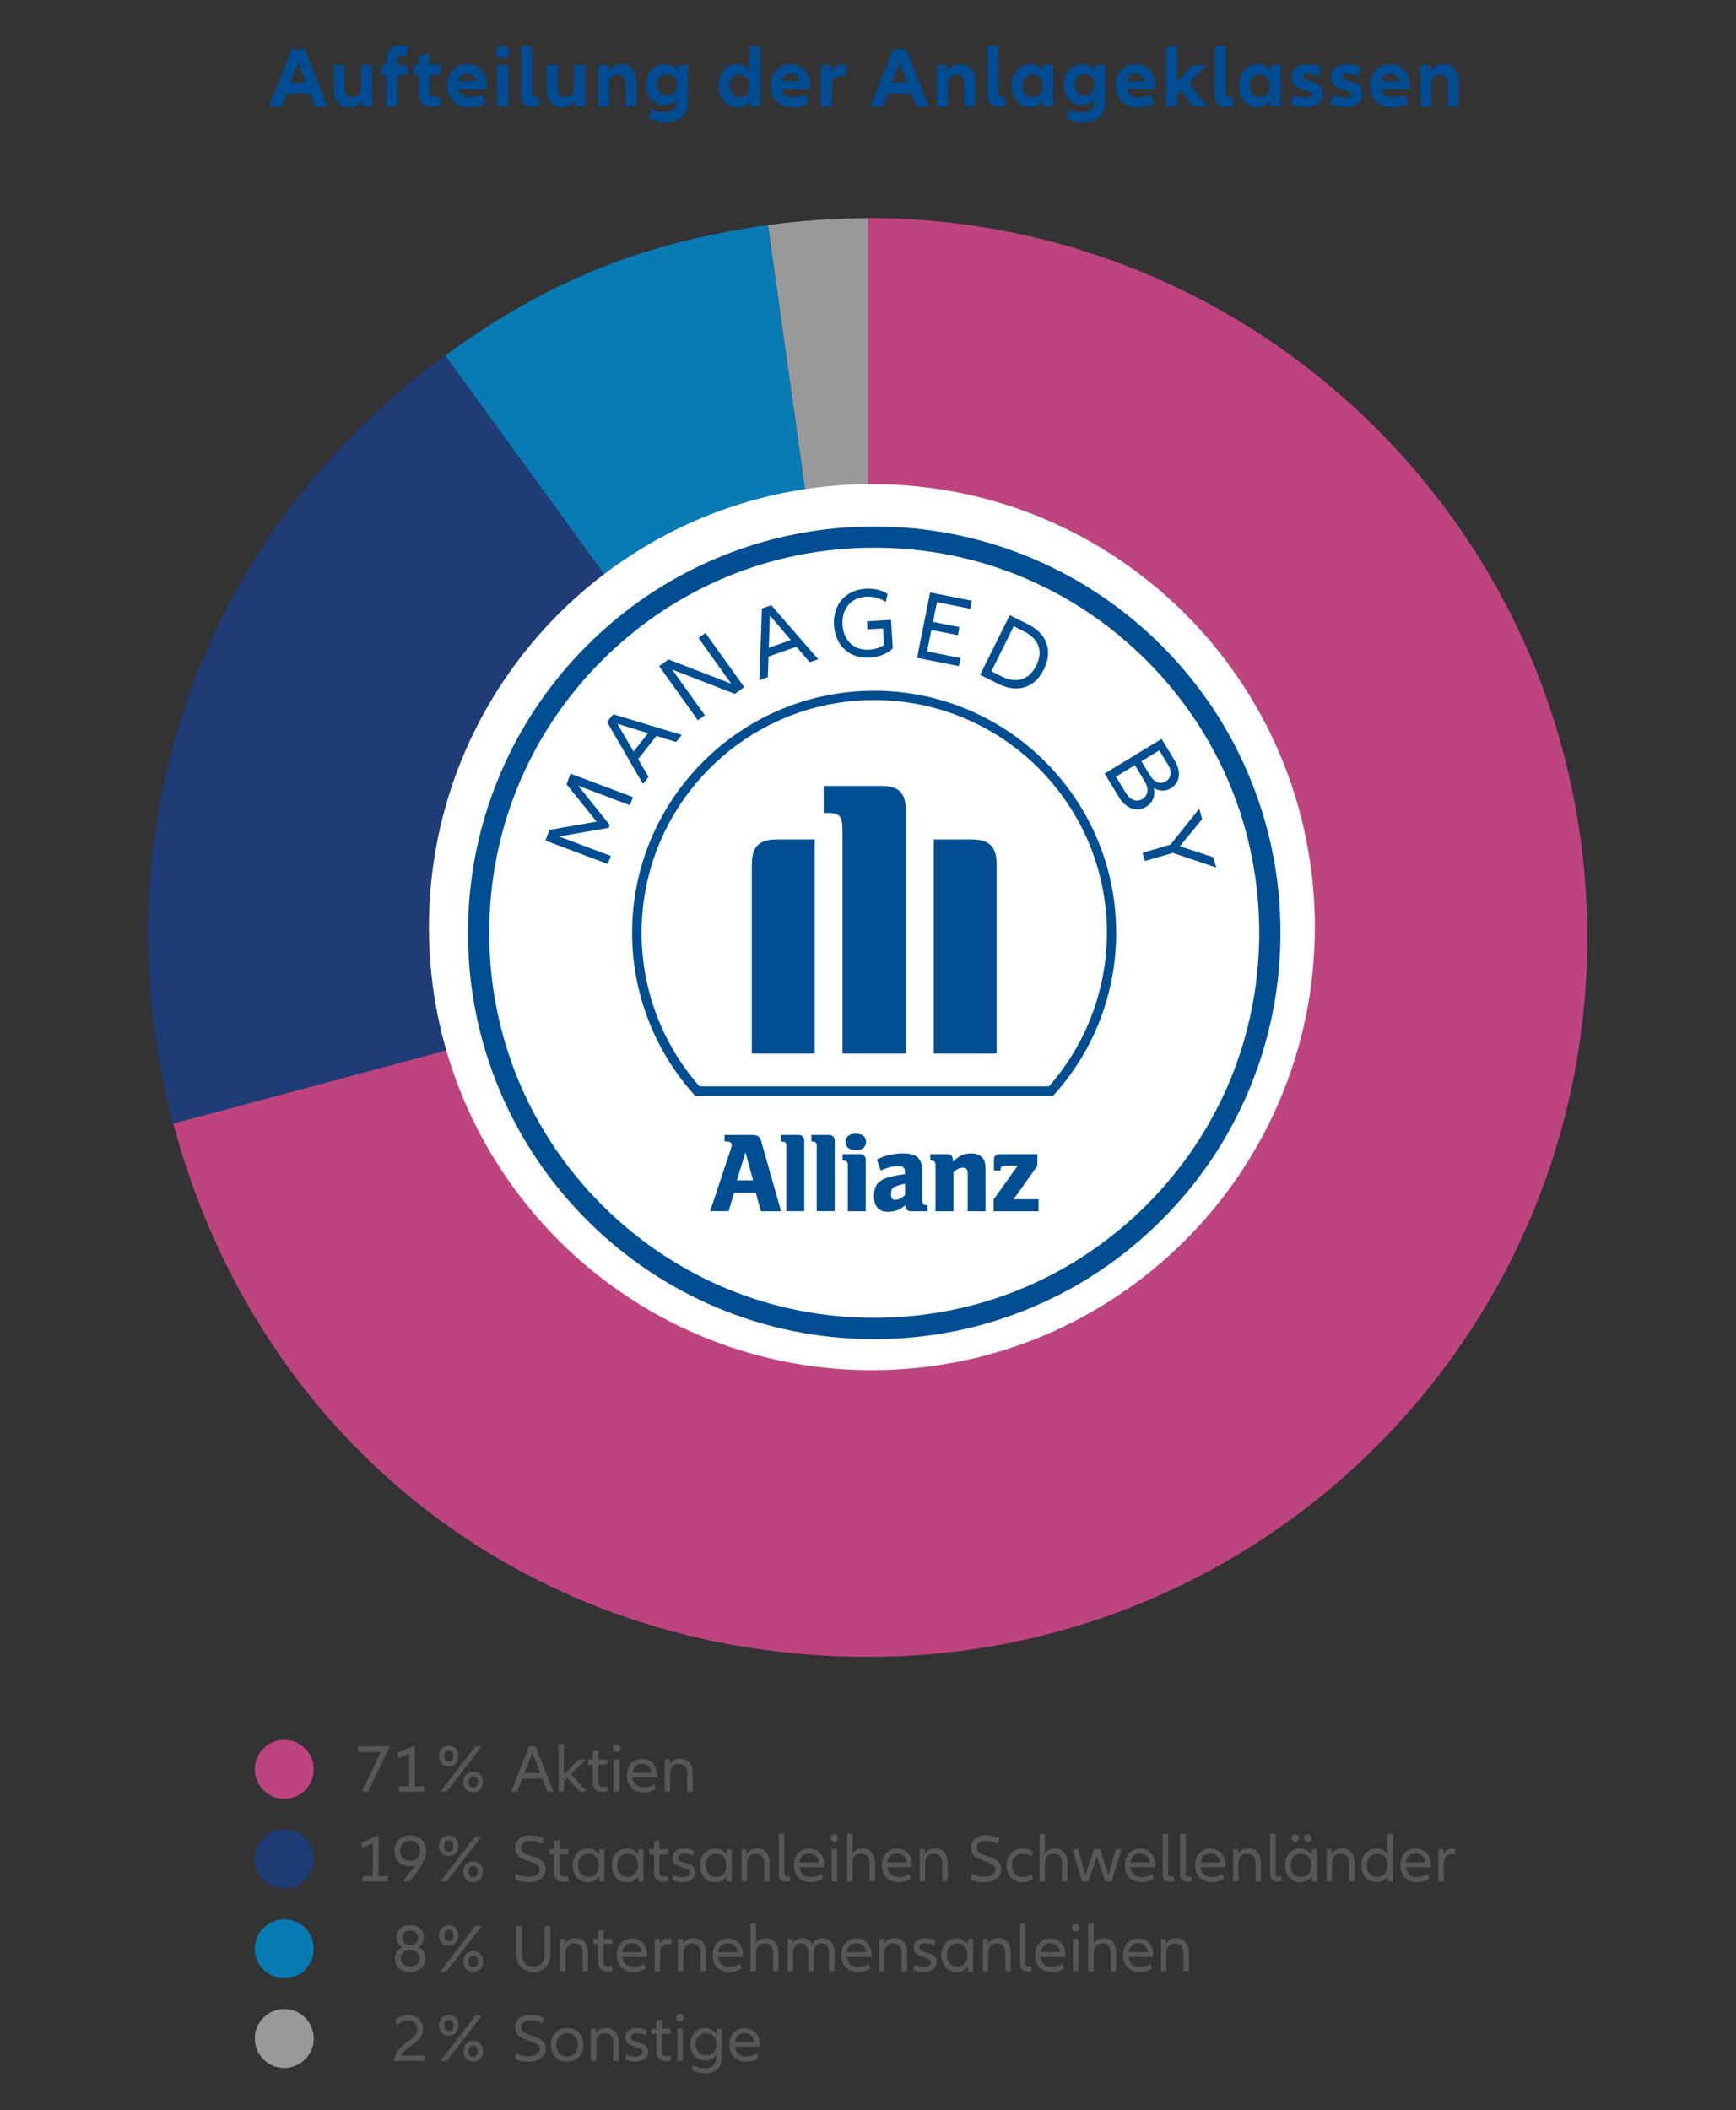 <?xml version="1.0" encoding="UTF-8"?>
<svg id="Ebene_1" data-name="Ebene 1" xmlns="http://www.w3.org/2000/svg" viewBox="0 0 192 233.33">
  <rect x="0" y="0" width="192" height="233.33" fill="#333333" stroke="none"/>
  <defs>
    <style>
      .cls-1 {
        fill: #004e92;
      }

      .cls-2, .cls-3, .cls-4, .cls-5 {
        fill-rule: evenodd;
      }

      .cls-2, .cls-6 {
        fill: #be4480;
      }

      .cls-7 {
        fill: #fff;
      }

      .cls-3, .cls-8 {
        fill: #087bb4;
      }

      .cls-9 {
        fill: #004c93;
      }

      .cls-10, .cls-5 {
        fill: #9a9999;
      }

      .cls-4, .cls-11 {
        fill: #1f3c76;
      }

      .cls-12 {
        fill: #575756;
      }
    </style>
  </defs>
  <g>
    <path class="cls-9" d="M34.3,10.34h-2.62l-.55,1.44h-1.36l2.5-6.34h1.45l2.5,6.34h-1.36l-.55-1.44ZM33.83,9.12l-.85-2.22-.85,2.22h1.69Z"/>
    <path class="cls-9" d="M41.15,7.2v4.57h-1.13v-.71c-.29.55-.83.82-1.44.82-1.06,0-1.68-.73-1.68-1.99v-2.69h1.21v2.43c0,.74.29,1.1.88,1.1s.95-.39.95-1.07v-2.46h1.21Z"/>
    <path class="cls-9" d="M43.95,7.2h1.08v1.11h-1.08v3.46h-1.21v-3.46h-.56v-1.11h.56v-.6c0-1,.53-1.58,1.52-1.58.32,0,.66.06.91.17l-.19,1.03c-.16-.06-.34-.09-.5-.09-.34,0-.53.19-.53.6v.48Z"/>
    <path class="cls-9" d="M48.75,11.66c-.29.11-.67.17-.98.17-.95,0-1.47-.55-1.47-1.52v-2h-.56v-1.11h.56v-1.04l1.21-.25v1.28h1.19v1.11h-1.19v1.8c0,.44.21.61.57.61.18,0,.35-.04.5-.1l.17,1.04Z"/>
    <path class="cls-9" d="M53.8,9.87h-3.11c.15.6.64.9,1.31.9.47,0,.96-.14,1.36-.37l.33,1.01c-.46.3-1.08.47-1.75.47-1.46,0-2.48-.9-2.48-2.39s.9-2.39,2.2-2.39,2.18.93,2.18,2.3c0,.18,0,.33-.04.47ZM50.68,9h1.96c-.08-.53-.43-.86-.96-.86s-.88.32-1,.86Z"/>
    <path class="cls-9" d="M54.86,5.76c0-.42.3-.7.73-.7s.74.29.74.7-.29.69-.74.69-.73-.29-.73-.69ZM56.2,7.2v4.57h-1.21v-4.57h1.21Z"/>
    <path class="cls-9" d="M58.82,5.1v5.11c0,.35.14.5.44.5.11,0,.23-.03.31-.07l.12,1.05c-.18.08-.48.12-.81.12-.88,0-1.27-.41-1.27-1.39v-5.33h1.21Z"/>
    <path class="cls-9" d="M64.72,7.2v4.57h-1.13v-.71c-.29.55-.83.82-1.44.82-1.06,0-1.68-.73-1.68-1.99v-2.69h1.21v2.43c0,.74.29,1.1.88,1.1s.95-.39.95-1.07v-2.46h1.21Z"/>
    <path class="cls-9" d="M70.39,9.09v2.68h-1.21v-2.42c0-.75-.29-1.1-.88-1.1s-.95.39-.95,1.07v2.45h-1.21v-4.57h1.13v.71c.29-.55.83-.81,1.43-.81,1.07,0,1.69.73,1.69,1.99Z"/>
    <path class="cls-9" d="M76.07,7.2v4.06c0,1.43-.9,2.26-2.48,2.26-.67,0-1.31-.16-1.84-.44l.31-1.05c.42.24.95.38,1.46.38.88,0,1.34-.43,1.34-1.24v-.18c-.36.44-.83.65-1.36.65-1.21,0-2.04-.93-2.04-2.27s.84-2.27,2.04-2.27c.57,0,1.06.23,1.44.74v-.65h1.13ZM74.86,9.38c0-.73-.41-1.17-1.07-1.17s-1.13.48-1.13,1.17.46,1.17,1.13,1.17,1.07-.44,1.07-1.17Z"/>
    <path class="cls-9" d="M84.09,5.1v6.67h-1.13v-.64c-.37.51-.87.74-1.44.74-1.21,0-2.04-.98-2.04-2.39s.84-2.39,2.04-2.39c.53,0,1,.2,1.36.65v-2.65h1.21ZM82.88,9.49c0-.78-.41-1.25-1.07-1.25s-1.13.5-1.13,1.25.46,1.25,1.13,1.25,1.07-.47,1.07-1.25Z"/>
    <path class="cls-9" d="M89.57,9.87h-3.11c.15.6.64.9,1.31.9.47,0,.96-.14,1.36-.37l.33,1.01c-.46.3-1.08.47-1.75.47-1.46,0-2.48-.9-2.48-2.39s.9-2.39,2.2-2.39,2.18.93,2.18,2.3c0,.18,0,.33-.04.47ZM86.45,9h1.96c-.08-.53-.43-.86-.96-.86s-.88.32-1,.86Z"/>
    <path class="cls-9" d="M93.69,7.25l-.17,1.19c-.15-.06-.31-.09-.48-.09-.63,0-1.04.41-1.04,1.28v2.14h-1.21v-4.57h1.13v.82c.24-.6.64-.88,1.18-.88.2,0,.4.04.59.11Z"/>
    <path class="cls-9" d="M100.81,10.34h-2.62l-.55,1.44h-1.36l2.5-6.34h1.45l2.5,6.34h-1.36l-.55-1.44ZM100.34,9.12l-.85-2.22-.85,2.22h1.69Z"/>
    <path class="cls-9" d="M107.87,9.09v2.68h-1.21v-2.42c0-.75-.29-1.1-.88-1.1s-.95.39-.95,1.07v2.45h-1.21v-4.57h1.13v.71c.29-.55.83-.81,1.43-.81,1.07,0,1.69.73,1.69,1.99Z"/>
    <path class="cls-9" d="M110.42,5.1v5.11c0,.35.14.5.44.5.11,0,.23-.03.31-.07l.12,1.05c-.18.08-.48.12-.81.12-.88,0-1.27-.41-1.27-1.39v-5.33h1.21Z"/>
    <path class="cls-9" d="M111.89,9.49c0-1.42.84-2.39,2.04-2.39.57,0,1.06.23,1.44.74v-.65h1.13v4.57h-1.13v-.64c-.37.51-.87.74-1.44.74-1.21,0-2.04-.98-2.04-2.39ZM115.29,9.49c0-.78-.41-1.25-1.07-1.25s-1.13.5-1.13,1.25.46,1.25,1.13,1.25,1.07-.47,1.07-1.25Z"/>
    <path class="cls-9" d="M122.26,7.2v4.06c0,1.43-.9,2.26-2.48,2.26-.67,0-1.31-.16-1.84-.44l.31-1.05c.42.24.95.38,1.46.38.88,0,1.34-.43,1.34-1.24v-.18c-.36.44-.83.65-1.36.65-1.21,0-2.04-.93-2.04-2.27s.84-2.27,2.04-2.27c.57,0,1.06.23,1.44.74v-.65h1.13ZM121.05,9.38c0-.73-.41-1.17-1.07-1.17s-1.13.48-1.13,1.17.46,1.17,1.13,1.17,1.07-.44,1.07-1.17Z"/>
    <path class="cls-9" d="M127.74,9.87h-3.11c.15.6.64.9,1.31.9.47,0,.96-.14,1.36-.37l.33,1.01c-.46.3-1.08.47-1.75.47-1.46,0-2.48-.9-2.48-2.39s.9-2.39,2.2-2.39,2.18.93,2.18,2.3c0,.18,0,.33-.04.47ZM124.62,9h1.96c-.08-.53-.43-.86-.96-.86s-.88.32-1,.86Z"/>
    <path class="cls-9" d="M130.68,10.05l-.51.53v1.19h-1.21v-6.67h1.21v3.99l1.76-1.89h1.5l-1.93,2,2.01,2.58h-1.53l-1.29-1.72Z"/>
    <path class="cls-9" d="M135.57,5.1v5.11c0,.35.14.5.44.5.11,0,.23-.03.31-.07l.12,1.05c-.18.08-.48.12-.81.12-.88,0-1.27-.41-1.27-1.39v-5.33h1.21Z"/>
    <path class="cls-9" d="M137.04,9.49c0-1.42.84-2.39,2.04-2.39.57,0,1.06.23,1.44.74v-.65h1.13v4.57h-1.13v-.64c-.37.51-.87.74-1.44.74-1.21,0-2.04-.98-2.04-2.39ZM140.44,9.49c0-.78-.41-1.25-1.07-1.25s-1.13.5-1.13,1.25.46,1.25,1.13,1.25,1.07-.47,1.07-1.25Z"/>
    <path class="cls-9" d="M143.04,10.45c.39.23.85.35,1.3.35.49,0,.78-.17.78-.39,0-.62-2.27-.19-2.27-1.89,0-.91.67-1.42,1.78-1.42.57,0,1.12.12,1.52.32l-.31,1.04c-.36-.18-.78-.29-1.17-.29-.42,0-.61.13-.61.33,0,.67,2.27.2,2.27,1.86,0,.94-.77,1.49-1.99,1.49-.62,0-1.17-.13-1.59-.34l.29-1.07Z"/>
    <path class="cls-9" d="M147.41,10.45c.39.23.85.35,1.3.35.49,0,.78-.17.78-.39,0-.62-2.27-.19-2.27-1.89,0-.91.67-1.42,1.78-1.42.57,0,1.12.12,1.52.32l-.31,1.04c-.36-.18-.78-.29-1.17-.29-.42,0-.61.13-.61.33,0,.67,2.27.2,2.27,1.86,0,.94-.77,1.49-1.99,1.49-.62,0-1.17-.13-1.59-.34l.29-1.07Z"/>
    <path class="cls-9" d="M155.87,9.87h-3.11c.15.6.64.9,1.31.9.47,0,.96-.14,1.36-.37l.33,1.01c-.46.3-1.08.47-1.75.47-1.46,0-2.48-.9-2.48-2.39s.9-2.39,2.2-2.39,2.18.93,2.18,2.3c0,.18,0,.33-.04.47ZM152.75,9h1.96c-.08-.53-.43-.86-.96-.86s-.88.32-1,.86Z"/>
    <path class="cls-9" d="M161.34,9.09v2.68h-1.21v-2.42c0-.75-.29-1.1-.88-1.1s-.95.39-.95,1.07v2.45h-1.21v-4.57h1.13v.71c.29-.55.83-.81,1.43-.81,1.07,0,1.69.73,1.69,1.99Z"/>
  </g>
  <path class="cls-11" d="M31.44,208.83c1.8,0,3.26-1.46,3.26-3.26s-1.46-3.26-3.26-3.26-3.26,1.46-3.26,3.26,1.46,3.26,3.26,3.26"/>
  <path class="cls-8" d="M31.44,218.75c1.8,0,3.26-1.46,3.26-3.26s-1.46-3.26-3.26-3.26-3.26,1.46-3.26,3.26,1.46,3.26,3.26,3.26"/>
  <path class="cls-10" d="M31.44,228.67c1.8,0,3.26-1.46,3.26-3.26s-1.46-3.26-3.26-3.26-3.26,1.46-3.26,3.26,1.46,3.26,3.26,3.26"/>
  <path class="cls-6" d="M31.44,198.91c1.8,0,3.26-1.46,3.26-3.26s-1.46-3.26-3.26-3.26-3.26,1.46-3.26,3.26,1.46,3.26,3.26,3.26"/>
  <g>
    <path class="cls-12" d="M40.71,198.12h-.71l2.12-4.39h-2.52v-.62h3.52l-2.42,5.01Z"/>
    <path class="cls-12" d="M46.92,197.52v.6h-2.79v-.6h1.12v-3.61l-1.17.51-.13-.59,1.85-.8h.08v4.5h1.03Z"/>
    <path class="cls-12" d="M48.56,194.18c0-.7.41-1.13,1.07-1.13s1.07.44,1.07,1.13-.41,1.14-1.07,1.14-1.07-.44-1.07-1.14ZM53.28,193.11l-3.87,5.01h-.71l3.87-5.01h.72ZM50.15,194.18c0-.38-.19-.62-.52-.62s-.51.24-.51.62.19.63.51.63.52-.24.52-.63ZM51.26,197.05c0-.7.41-1.14,1.07-1.14s1.08.44,1.08,1.14-.41,1.14-1.08,1.14-1.07-.45-1.07-1.14ZM52.86,197.05c0-.38-.19-.63-.52-.63s-.51.25-.51.63.19.63.51.63.52-.24.52-.63Z"/>
  </g>
  <g>
    <path class="cls-12" d="M59.99,196.68h-2.22l-.56,1.44h-.68l1.97-5.01h.74l1.97,5.01h-.68l-.56-1.44ZM59.75,196.06l-.87-2.25-.88,2.25h1.75Z"/>
    <path class="cls-12" d="M62.75,196.6l-.38.4v1.12h-.6v-5.27h.6v3.37l1.63-1.67h.78l-1.62,1.64,1.74,1.92h-.78l-1.37-1.52Z"/>
    <path class="cls-12" d="M67.2,198.06c-.19.07-.39.1-.59.1-.67,0-1.04-.38-1.04-1.07v-1.97h-.53v-.57h.53v-.9l.6-.12v1.02h.98v.57h-.98v1.91c0,.41.19.56.51.56.15,0,.29-.02.43-.08l.09.54Z"/>
    <path class="cls-12" d="M67.77,193.32c0-.25.17-.42.43-.42s.42.17.42.42-.17.42-.42.42-.43-.17-.43-.42ZM68.5,194.55v3.57h-.6v-3.57h.6Z"/>
    <path class="cls-12" d="M72.66,196.55h-2.73c.08.72.57,1.09,1.26,1.09.43,0,.86-.13,1.18-.36l.17.52c-.33.24-.82.41-1.35.41-1.1,0-1.86-.7-1.86-1.87,0-1.1.68-1.85,1.67-1.85s1.68.73,1.68,1.79c0,.11,0,.2-.02.29ZM69.94,196.02h2.13c-.04-.59-.45-.99-1.06-.99s-.98.38-1.07.99Z"/>
    <path class="cls-12" d="M76.61,196.05v2.07h-.6v-1.97c0-.74-.35-1.1-.92-1.1-.6,0-.97.4-.97,1.07v2h-.6v-3.57h.56v.53c.25-.41.66-.61,1.16-.61.82,0,1.37.58,1.37,1.57Z"/>
  </g>
  <g>
    <path class="cls-12" d="M42.9,207.44v.6h-2.79v-.6h1.12v-3.61l-1.17.51-.13-.59,1.85-.8h.08v4.5h1.03Z"/>
    <path class="cls-12" d="M47.12,204.67c0,.98-.6,1.85-1.81,3.37h-.79c.54-.65,1.02-1.25,1.46-1.81-.19.11-.4.15-.62.15-1.04,0-1.74-.69-1.74-1.71s.71-1.73,1.75-1.73,1.76.7,1.76,1.73ZM46.48,204.67c0-.67-.46-1.11-1.12-1.11s-1.11.44-1.11,1.11.46,1.1,1.11,1.1,1.12-.44,1.12-1.1Z"/>
    <path class="cls-12" d="M48.56,204.1c0-.7.41-1.13,1.07-1.13s1.07.44,1.07,1.13-.41,1.14-1.07,1.14-1.07-.44-1.07-1.14ZM53.28,203.04l-3.87,5.01h-.71l3.87-5.01h.72ZM50.15,204.1c0-.38-.19-.62-.52-.62s-.51.24-.51.62.19.63.51.63.52-.24.52-.63ZM51.26,206.97c0-.7.41-1.14,1.07-1.14s1.08.44,1.08,1.14-.41,1.14-1.08,1.14-1.07-.45-1.07-1.14ZM52.86,206.97c0-.38-.19-.63-.52-.63s-.51.25-.51.63.19.63.51.63.52-.24.52-.63Z"/>
  </g>
  <g>
    <path class="cls-12" d="M57.08,207.18c.4.23.85.35,1.34.35.8,0,1.28-.35,1.28-.82,0-1.12-2.72-.64-2.72-2.37,0-.86.63-1.4,1.69-1.4.55,0,1.1.14,1.46.34l-.15.64c-.39-.24-.85-.36-1.29-.36-.73,0-1.06.32-1.06.74,0,1.19,2.72.7,2.72,2.37,0,.89-.74,1.46-1.91,1.46-.58,0-1.1-.11-1.49-.32l.15-.63Z"/>
    <path class="cls-12" d="M62.91,207.98c-.19.08-.39.11-.59.11-.67,0-1.04-.38-1.04-1.07v-1.97h-.53v-.57h.53v-.9l.6-.12v1.02h.98v.57h-.98v1.91c0,.41.19.56.51.56.15,0,.29-.02.43-.08l.09.54Z"/>
    <path class="cls-12" d="M63.34,206.26c0-1.1.68-1.85,1.66-1.85.52,0,.96.22,1.28.65v-.57h.56v3.57h-.56v-.57c-.32.43-.76.65-1.28.65-.98,0-1.66-.76-1.66-1.86ZM66.24,206.26c0-.79-.46-1.28-1.13-1.28s-1.17.53-1.17,1.28.47,1.29,1.17,1.29,1.13-.49,1.13-1.29Z"/>
    <path class="cls-12" d="M67.66,206.26c0-1.1.68-1.85,1.66-1.85.52,0,.96.22,1.28.65v-.57h.56v3.57h-.56v-.57c-.32.43-.76.65-1.28.65-.98,0-1.66-.76-1.66-1.86ZM70.56,206.26c0-.79-.46-1.28-1.13-1.28s-1.17.53-1.17,1.28.47,1.29,1.17,1.29,1.13-.49,1.13-1.29Z"/>
    <path class="cls-12" d="M73.97,207.98c-.19.08-.39.11-.59.11-.67,0-1.04-.38-1.04-1.07v-1.97h-.53v-.57h.53v-.9l.6-.12v1.02h.98v.57h-.98v1.91c0,.41.19.56.51.56.15,0,.29-.02.43-.08l.09.54Z"/>
    <path class="cls-12" d="M74.48,207.32c.29.17.62.25.98.25.53,0,.84-.2.84-.5,0-.74-1.92-.31-1.92-1.64,0-.65.48-1.02,1.28-1.02.41,0,.82.09,1.09.24l-.13.56c-.28-.16-.62-.24-.95-.24-.46,0-.68.17-.68.45,0,.79,1.92.34,1.92,1.61,0,.69-.56,1.1-1.44,1.1-.44,0-.84-.09-1.13-.25l.15-.56Z"/>
    <path class="cls-12" d="M77.44,206.26c0-1.1.68-1.85,1.66-1.85.52,0,.96.22,1.28.65v-.57h.56v3.57h-.56v-.57c-.32.43-.76.65-1.28.65-.98,0-1.66-.76-1.66-1.86ZM80.34,206.26c0-.79-.46-1.28-1.13-1.28s-1.17.53-1.17,1.28.47,1.29,1.17,1.29,1.13-.49,1.13-1.29Z"/>
    <path class="cls-12" d="M85.12,205.97v2.07h-.6v-1.97c0-.74-.35-1.1-.92-1.1-.6,0-.97.4-.97,1.07v2h-.6v-3.57h.56v.53c.25-.41.66-.61,1.16-.61.82,0,1.37.58,1.37,1.57Z"/>
    <path class="cls-12" d="M86.74,202.77v4.34c0,.29.12.41.36.41.09,0,.18-.02.25-.04l.07.52c-.11.05-.28.07-.47.07-.55,0-.81-.25-.81-.86v-4.44h.6Z"/>
    <path class="cls-12" d="M91.14,206.47h-2.73c.08.72.57,1.09,1.26,1.09.43,0,.86-.13,1.18-.36l.17.52c-.33.24-.82.41-1.35.41-1.1,0-1.86-.7-1.86-1.87,0-1.1.68-1.85,1.67-1.85s1.68.73,1.68,1.79c0,.11,0,.2-.02.29ZM88.41,205.94h2.13c-.04-.59-.45-.99-1.06-.99s-.98.38-1.07.99Z"/>
    <path class="cls-12" d="M91.86,203.25c0-.25.17-.42.43-.42s.42.17.42.42-.17.42-.42.42-.43-.17-.43-.42ZM92.59,204.48v3.57h-.6v-3.57h.6Z"/>
    <path class="cls-12" d="M96.78,205.97v2.07h-.6v-1.97c0-.74-.35-1.1-.92-1.1-.6,0-.97.4-.97,1.07v2h-.6v-5.27h.6v2.18c.25-.38.65-.55,1.12-.55.82,0,1.37.58,1.37,1.57Z"/>
    <path class="cls-12" d="M100.86,206.47h-2.73c.08.72.57,1.09,1.26,1.09.43,0,.86-.13,1.18-.36l.17.52c-.33.24-.82.41-1.35.41-1.1,0-1.86-.7-1.86-1.87,0-1.1.68-1.85,1.67-1.85s1.68.73,1.68,1.79c0,.11,0,.2-.02.29ZM98.14,205.94h2.13c-.04-.59-.45-.99-1.06-.99s-.98.38-1.07.99Z"/>
    <path class="cls-12" d="M104.81,205.97v2.07h-.6v-1.97c0-.74-.35-1.1-.92-1.1-.6,0-.97.4-.97,1.07v2h-.6v-3.57h.56v.53c.25-.41.66-.61,1.16-.61.82,0,1.37.58,1.37,1.57Z"/>
    <path class="cls-12" d="M107.48,207.18c.4.23.85.35,1.34.35.8,0,1.28-.35,1.28-.82,0-1.12-2.72-.64-2.72-2.37,0-.86.63-1.4,1.69-1.4.55,0,1.1.14,1.46.34l-.15.64c-.39-.24-.85-.36-1.29-.36-.73,0-1.06.32-1.06.74,0,1.19,2.72.7,2.72,2.37,0,.89-.74,1.46-1.91,1.46-.58,0-1.1-.11-1.49-.32l.15-.63Z"/>
    <path class="cls-12" d="M111.33,206.26c0-1.13.73-1.85,1.78-1.85.44,0,.83.13,1.13.36l-.14.56c-.27-.23-.62-.35-.98-.35-.72,0-1.19.5-1.19,1.28s.47,1.3,1.19,1.3c.35,0,.71-.13.98-.35l.14.56c-.29.24-.69.37-1.13.37-1.05,0-1.78-.74-1.78-1.87Z"/>
    <path class="cls-12" d="M118.06,205.97v2.07h-.6v-1.97c0-.74-.35-1.1-.92-1.1-.6,0-.97.4-.97,1.07v2h-.6v-5.27h.6v2.18c.25-.38.65-.55,1.12-.55.82,0,1.37.58,1.37,1.57Z"/>
    <path class="cls-12" d="M124.02,204.48l-1.06,3.57h-.73l-.92-2.8-.92,2.8h-.72l-1.05-3.57h.62l.81,2.85.94-2.85h.67l.93,2.85.82-2.85h.62Z"/>
    <path class="cls-12" d="M127.74,206.47h-2.73c.08.72.57,1.09,1.26,1.09.43,0,.86-.13,1.18-.36l.17.52c-.33.24-.82.41-1.35.41-1.1,0-1.86-.7-1.86-1.87,0-1.1.68-1.85,1.67-1.85s1.68.73,1.68,1.79c0,.11,0,.2-.02.29ZM125.01,205.94h2.13c-.04-.59-.45-.99-1.06-.99s-.98.38-1.07.99Z"/>
    <path class="cls-12" d="M129.19,202.77v4.34c0,.29.12.41.36.41.09,0,.18-.02.25-.04l.07.52c-.11.05-.28.07-.47.07-.55,0-.81-.25-.81-.86v-4.44h.6Z"/>
    <path class="cls-12" d="M131.12,202.77v4.34c0,.29.12.41.36.41.09,0,.18-.02.25-.04l.07.52c-.11.05-.28.07-.47.07-.55,0-.81-.25-.81-.86v-4.44h.6Z"/>
    <path class="cls-12" d="M135.51,206.47h-2.73c.08.72.57,1.09,1.26,1.09.43,0,.86-.13,1.18-.36l.17.52c-.33.24-.82.41-1.35.41-1.1,0-1.86-.7-1.86-1.87,0-1.1.68-1.85,1.67-1.85s1.68.73,1.68,1.79c0,.11,0,.2-.02.29ZM132.79,205.94h2.13c-.04-.59-.45-.99-1.06-.99s-.98.38-1.07.99Z"/>
    <path class="cls-12" d="M139.46,205.97v2.07h-.6v-1.97c0-.74-.35-1.1-.92-1.1-.6,0-.97.4-.97,1.07v2h-.6v-3.57h.56v.53c.25-.41.66-.61,1.16-.61.82,0,1.37.58,1.37,1.57Z"/>
    <path class="cls-12" d="M141.08,202.77v4.34c0,.29.12.41.36.41.09,0,.18-.02.25-.04l.07.52c-.11.05-.28.07-.47.07-.55,0-.81-.25-.81-.86v-4.44h.6Z"/>
    <path class="cls-12" d="M142.13,206.26c0-1.1.68-1.85,1.66-1.85.52,0,.96.22,1.28.65v-.57h.56v3.57h-.56v-.57c-.32.43-.76.65-1.28.65-.98,0-1.66-.76-1.66-1.86ZM145.03,206.26c0-.79-.46-1.28-1.13-1.28s-1.17.53-1.17,1.28.47,1.29,1.17,1.29,1.13-.49,1.13-1.29ZM142.84,203.25c0-.25.17-.42.42-.42s.41.17.41.42-.17.41-.41.41-.42-.17-.42-.41ZM144.24,203.25c0-.25.17-.42.42-.42s.41.17.41.42-.17.41-.41.41-.42-.17-.42-.41Z"/>
    <path class="cls-12" d="M149.81,205.97v2.07h-.6v-1.97c0-.74-.35-1.1-.92-1.1-.6,0-.97.4-.97,1.07v2h-.6v-3.57h.56v.53c.25-.41.66-.61,1.16-.61.82,0,1.37.58,1.37,1.57Z"/>
    <path class="cls-12" d="M154.06,202.77v5.27h-.56v-.57c-.32.43-.76.65-1.28.65-.98,0-1.66-.76-1.66-1.86s.68-1.85,1.66-1.85c.5,0,.93.2,1.24.59v-2.22h.6ZM153.46,206.26c0-.79-.46-1.28-1.13-1.28s-1.17.53-1.17,1.28.47,1.29,1.17,1.29,1.13-.49,1.13-1.29Z"/>
    <path class="cls-12" d="M158.22,206.47h-2.73c.08.72.57,1.09,1.26,1.09.43,0,.86-.13,1.18-.36l.17.52c-.33.24-.82.41-1.35.41-1.1,0-1.86-.7-1.86-1.87,0-1.1.68-1.85,1.67-1.85s1.68.73,1.68,1.79c0,.11,0,.2-.02.29ZM155.5,205.94h2.13c-.04-.59-.45-.99-1.06-.99s-.98.38-1.07.99Z"/>
    <path class="cls-12" d="M161,204.5l-.08.59c-.11-.04-.23-.06-.35-.06-.54,0-.89.35-.89,1.09v1.92h-.6v-3.57h.56v.57c.2-.42.52-.62.95-.62.15,0,.29.02.41.08Z"/>
  </g>
  <g>
    <path class="cls-12" d="M47.06,216.56c0,.91-.65,1.49-1.69,1.49s-1.69-.58-1.69-1.49c0-.52.22-.99.82-1.23-.46-.24-.64-.65-.64-1.1,0-.82.59-1.35,1.51-1.35s1.51.53,1.51,1.35c0,.46-.18.86-.64,1.1.59.24.82.71.82,1.23ZM46.41,216.54c0-.56-.41-.89-1.04-.89s-1.04.33-1.04.89.38.9,1.04.9,1.04-.32,1.04-.9ZM44.5,214.25c0,.5.34.81.87.81s.87-.31.87-.81-.31-.76-.87-.76-.87.28-.87.76Z"/>
    <path class="cls-12" d="M48.56,214.02c0-.7.41-1.13,1.07-1.13s1.07.44,1.07,1.13-.41,1.14-1.07,1.14-1.07-.44-1.07-1.14ZM53.29,212.96l-3.87,5.01h-.71l3.87-5.01h.72ZM50.16,214.02c0-.38-.19-.62-.52-.62s-.51.24-.51.62.19.63.51.63.52-.24.52-.63ZM51.27,216.89c0-.7.41-1.14,1.07-1.14s1.08.44,1.08,1.14-.41,1.14-1.08,1.14-1.07-.45-1.07-1.14ZM52.86,216.89c0-.38-.19-.63-.52-.63s-.51.25-.51.63.19.63.51.63.52-.24.52-.63Z"/>
  </g>
  <g>
    <path class="cls-12" d="M57.07,216.02v-3.06h.65v2.99c0,1.01.4,1.49,1.26,1.49s1.25-.49,1.25-1.49v-2.99h.65v3.06c0,1.27-.65,2.03-1.89,2.03s-1.91-.77-1.91-2.03Z"/>
    <path class="cls-12" d="M65.04,215.89v2.07h-.6v-1.97c0-.74-.35-1.1-.92-1.1-.6,0-.97.4-.97,1.07v2h-.6v-3.57h.56v.53c.25-.41.66-.61,1.16-.61.82,0,1.37.58,1.37,1.57Z"/>
    <path class="cls-12" d="M67.78,217.9c-.19.08-.39.11-.59.11-.67,0-1.04-.38-1.04-1.07v-1.97h-.53v-.57h.53v-.9l.6-.12v1.02h.98v.57h-.98v1.91c0,.41.19.56.51.56.15,0,.29-.02.43-.08l.09.54Z"/>
    <path class="cls-12" d="M71.55,216.4h-2.73c.08.72.57,1.09,1.26,1.09.43,0,.86-.13,1.18-.36l.17.52c-.33.24-.82.41-1.35.41-1.1,0-1.86-.7-1.86-1.87,0-1.1.68-1.85,1.67-1.85s1.68.73,1.68,1.79c0,.11,0,.2-.02.29ZM68.82,215.86h2.13c-.04-.59-.45-.99-1.06-.99s-.98.38-1.07.99Z"/>
    <path class="cls-12" d="M74.32,214.42l-.08.59c-.11-.04-.23-.06-.35-.06-.54,0-.89.35-.89,1.09v1.92h-.6v-3.57h.56v.57c.2-.42.52-.62.95-.62.15,0,.29.02.41.08Z"/>
    <path class="cls-12" d="M78.07,215.89v2.07h-.6v-1.97c0-.74-.35-1.1-.92-1.1-.6,0-.97.4-.97,1.07v2h-.6v-3.57h.56v.53c.25-.41.66-.61,1.16-.61.82,0,1.37.58,1.37,1.57Z"/>
    <path class="cls-12" d="M82.16,216.4h-2.73c.08.72.57,1.09,1.26,1.09.43,0,.86-.13,1.18-.36l.17.52c-.33.24-.82.41-1.35.41-1.1,0-1.86-.7-1.86-1.87,0-1.1.68-1.85,1.67-1.85s1.68.73,1.68,1.79c0,.11,0,.2-.02.29ZM79.43,215.86h2.13c-.04-.59-.45-.99-1.06-.99s-.98.38-1.07.99Z"/>
    <path class="cls-12" d="M86.1,215.89v2.07h-.6v-1.97c0-.74-.35-1.1-.92-1.1-.6,0-.97.4-.97,1.07v2h-.6v-5.27h.6v2.18c.25-.38.65-.55,1.12-.55.82,0,1.37.58,1.37,1.57Z"/>
    <path class="cls-12" d="M92.29,215.83v2.13h-.6v-2.03c0-.71-.33-1.04-.83-1.04s-.86.37-.86,1v2.07h-.6v-2.03c0-.71-.32-1.04-.84-1.04s-.84.37-.84,1v2.07h-.6v-3.57h.56v.48c.22-.38.61-.55,1.05-.55.5,0,.89.23,1.1.66.23-.45.65-.66,1.15-.66.77,0,1.31.55,1.31,1.51Z"/>
    <path class="cls-12" d="M96.38,216.4h-2.73c.08.72.57,1.09,1.26,1.09.43,0,.86-.13,1.18-.36l.17.52c-.33.24-.82.41-1.35.41-1.1,0-1.86-.7-1.86-1.87,0-1.1.68-1.85,1.67-1.85s1.68.73,1.68,1.79c0,.11,0,.2-.02.29ZM93.65,215.86h2.13c-.04-.59-.45-.99-1.06-.99s-.98.38-1.07.99Z"/>
    <path class="cls-12" d="M100.32,215.89v2.07h-.6v-1.97c0-.74-.35-1.1-.92-1.1-.6,0-.97.4-.97,1.07v2h-.6v-3.57h.56v.53c.25-.41.66-.61,1.16-.61.82,0,1.37.58,1.37,1.57Z"/>
    <path class="cls-12" d="M101.16,217.24c.29.17.62.25.98.25.53,0,.84-.2.84-.5,0-.74-1.92-.31-1.92-1.64,0-.65.48-1.02,1.28-1.02.41,0,.82.09,1.09.24l-.13.56c-.28-.16-.62-.24-.95-.24-.46,0-.68.17-.68.45,0,.79,1.92.34,1.92,1.61,0,.69-.56,1.1-1.44,1.1-.44,0-.84-.09-1.13-.25l.15-.56Z"/>
    <path class="cls-12" d="M104.12,216.18c0-1.1.68-1.85,1.66-1.85.52,0,.96.22,1.28.65v-.57h.56v3.57h-.56v-.57c-.32.43-.76.65-1.28.65-.98,0-1.66-.76-1.66-1.86ZM107.01,216.18c0-.79-.46-1.28-1.13-1.28s-1.17.53-1.17,1.28.47,1.29,1.17,1.29,1.13-.49,1.13-1.29Z"/>
    <path class="cls-12" d="M111.8,215.89v2.07h-.6v-1.97c0-.74-.35-1.1-.92-1.1-.6,0-.97.4-.97,1.07v2h-.6v-3.57h.56v.53c.25-.41.66-.61,1.16-.61.82,0,1.37.58,1.37,1.57Z"/>
    <path class="cls-12" d="M113.42,212.69v4.34c0,.29.12.41.36.41.09,0,.18-.02.25-.04l.07.52c-.11.05-.28.07-.47.07-.55,0-.81-.25-.81-.86v-4.44h.6Z"/>
    <path class="cls-12" d="M117.81,216.4h-2.73c.08.72.57,1.09,1.26,1.09.43,0,.86-.13,1.18-.36l.17.52c-.33.24-.82.41-1.35.41-1.1,0-1.86-.7-1.86-1.87,0-1.1.68-1.85,1.67-1.85s1.68.73,1.68,1.79c0,.11,0,.2-.02.29ZM115.09,215.86h2.13c-.04-.59-.45-.99-1.06-.99s-.98.38-1.07.99Z"/>
    <path class="cls-12" d="M118.54,213.17c0-.25.17-.42.43-.42s.42.17.42.42-.17.42-.42.42-.43-.17-.43-.42ZM119.27,214.4v3.57h-.6v-3.57h.6Z"/>
    <path class="cls-12" d="M123.45,215.89v2.07h-.6v-1.97c0-.74-.35-1.1-.92-1.1-.6,0-.97.4-.97,1.07v2h-.6v-5.27h.6v2.18c.25-.38.65-.55,1.12-.55.82,0,1.37.58,1.37,1.57Z"/>
    <path class="cls-12" d="M127.54,216.4h-2.73c.08.72.57,1.09,1.26,1.09.43,0,.86-.13,1.18-.36l.17.52c-.33.24-.82.41-1.35.41-1.1,0-1.86-.7-1.86-1.87,0-1.1.68-1.85,1.67-1.85s1.68.73,1.68,1.79c0,.11,0,.2-.02.29ZM124.82,215.86h2.13c-.04-.59-.45-.99-1.06-.99s-.98.38-1.07.99Z"/>
    <path class="cls-12" d="M131.49,215.89v2.07h-.6v-1.97c0-.74-.35-1.1-.92-1.1-.6,0-.97.4-.97,1.07v2h-.6v-3.57h.56v.53c.25-.41.66-.61,1.16-.61.82,0,1.37.58,1.37,1.57Z"/>
  </g>
  <g>
    <path class="cls-12" d="M46.95,227.29v.6h-3.37c.21-2.07,2.57-2.16,2.57-3.51,0-.58-.41-.96-1.07-.96-.49,0-.89.22-1.17.53l-.2-.6c.36-.34.86-.54,1.41-.54,1,0,1.67.63,1.67,1.56,0,1.53-1.99,1.85-2.41,2.93h2.58Z"/>
    <path class="cls-12" d="M48.56,223.95c0-.7.41-1.13,1.07-1.13s1.07.44,1.07,1.13-.41,1.14-1.07,1.14-1.07-.44-1.07-1.14ZM53.29,222.88l-3.87,5.01h-.71l3.87-5.01h.72ZM50.16,223.95c0-.38-.19-.62-.52-.62s-.51.24-.51.62.19.63.51.63.52-.24.52-.63ZM51.27,226.82c0-.7.41-1.14,1.07-1.14s1.08.44,1.08,1.14-.41,1.14-1.08,1.14-1.07-.45-1.07-1.14ZM52.86,226.82c0-.38-.19-.63-.52-.63s-.51.25-.51.63.19.63.51.63.52-.24.52-.63Z"/>
  </g>
  <g>
    <path class="cls-12" d="M57.08,227.03c.4.23.85.35,1.34.35.8,0,1.28-.35,1.28-.82,0-1.12-2.72-.64-2.72-2.37,0-.86.63-1.4,1.69-1.4.55,0,1.1.14,1.46.34l-.15.64c-.39-.24-.85-.36-1.29-.36-.73,0-1.06.32-1.06.74,0,1.19,2.72.7,2.72,2.37,0,.89-.74,1.46-1.91,1.46-.58,0-1.1-.11-1.49-.32l.15-.63Z"/>
    <path class="cls-12" d="M60.92,226.1c0-1.1.73-1.85,1.8-1.85s1.79.76,1.79,1.85-.73,1.87-1.79,1.87-1.8-.76-1.8-1.87ZM63.92,226.1c0-.76-.5-1.28-1.19-1.28s-1.2.53-1.2,1.28.49,1.3,1.2,1.3,1.19-.53,1.19-1.3Z"/>
    <path class="cls-12" d="M68.43,225.82v2.07h-.6v-1.97c0-.74-.35-1.1-.92-1.1-.6,0-.97.4-.97,1.07v2h-.6v-3.57h.56v.53c.25-.41.66-.61,1.16-.61.82,0,1.37.58,1.37,1.57Z"/>
    <path class="cls-12" d="M69.27,227.16c.29.17.62.25.98.25.53,0,.84-.2.84-.5,0-.74-1.92-.31-1.92-1.64,0-.65.48-1.02,1.28-1.02.41,0,.82.09,1.09.24l-.13.56c-.28-.16-.62-.24-.95-.24-.46,0-.68.17-.68.45,0,.79,1.92.34,1.92,1.61,0,.69-.56,1.1-1.44,1.1-.44,0-.84-.09-1.13-.25l.15-.56Z"/>
    <path class="cls-12" d="M74.22,227.83c-.19.07-.39.1-.59.1-.67,0-1.04-.38-1.04-1.07v-1.97h-.53v-.57h.53v-.9l.6-.12v1.02h.98v.57h-.98v1.91c0,.41.19.56.51.56.15,0,.29-.02.43-.08l.09.54Z"/>
    <path class="cls-12" d="M74.78,223.09c0-.25.17-.42.43-.42s.42.17.42.42-.17.42-.42.42-.43-.17-.43-.42ZM75.51,224.32v3.57h-.6v-3.57h.6Z"/>
    <path class="cls-12" d="M79.83,224.32v3.18c0,1.12-.69,1.77-1.91,1.77-.51,0-1-.13-1.41-.35l.16-.55c.34.21.77.34,1.2.34.9,0,1.36-.44,1.36-1.27v-.2c-.31.4-.74.6-1.24.6-.98,0-1.66-.74-1.66-1.79s.68-1.79,1.66-1.79c.52,0,.96.22,1.28.65v-.57h.56ZM79.23,226.04c0-.77-.46-1.23-1.13-1.23s-1.17.5-1.17,1.23.47,1.22,1.17,1.22,1.13-.47,1.13-1.22Z"/>
    <path class="cls-12" d="M84,226.32h-2.73c.08.72.57,1.09,1.26,1.09.43,0,.86-.13,1.18-.36l.17.52c-.33.24-.82.41-1.35.41-1.1,0-1.86-.7-1.86-1.87,0-1.1.68-1.85,1.67-1.85s1.68.73,1.68,1.79c0,.11,0,.2-.02.29ZM81.27,225.79h2.13c-.04-.59-.45-.99-1.06-.99s-.98.38-1.07.99Z"/>
  </g>
  <g>
    <g>
      <path class="cls-5" d="M96,103.67l-11.07-78.78c3.48-.49,7.56-.77,11.07-.77v79.55Z"/>
      <path class="cls-3" d="M96,103.67L49.24,39.31c11.37-8.26,21.77-12.46,35.69-14.42l11.07,78.78Z"/>
      <path class="cls-4" d="M96,103.67l-76.84,20.59c-8.64-32.25,3.07-65.32,30.08-84.95l46.76,64.36Z"/>
      <path class="cls-2" d="M96,103.67V24.11c43.94,0,79.55,35.62,79.55,79.55s-35.62,79.55-79.55,79.55c-36.91,0-67.29-23.31-76.84-58.96l76.84-20.59Z"/>
    </g>
    <g>
      <path class="cls-7" d="M145.42,102.52c0,27.06-21.94,48.99-48.99,48.99s-48.99-21.93-48.99-48.99,21.93-48.99,48.99-48.99,48.99,21.93,48.99,48.99"/>
      <path class="cls-1" d="M96.69,60.56c-11.37,0-22.07,4.43-30.11,12.47-8.04,8.04-12.47,18.74-12.47,30.11s4.43,22.07,12.47,30.11c8.04,8.04,18.74,12.47,30.11,12.47s22.07-4.43,30.11-12.47c8.04-8.04,12.47-18.74,12.47-30.11s-4.43-22.07-12.47-30.11c-8.04-8.04-18.74-12.47-30.11-12.47M96.69,148.08c-6.07,0-11.95-1.19-17.49-3.53-5.35-2.26-10.16-5.5-14.28-9.63-4.13-4.13-7.37-8.93-9.63-14.28-2.34-5.54-3.53-11.43-3.53-17.49s1.19-11.95,3.53-17.49c2.26-5.35,5.51-10.16,9.63-14.28,4.13-4.13,8.93-7.37,14.28-9.63,5.54-2.34,11.43-3.53,17.49-3.53s11.95,1.19,17.49,3.53c5.35,2.27,10.16,5.51,14.28,9.63,4.13,4.13,7.37,8.93,9.63,14.28,2.34,5.54,3.53,11.43,3.53,17.49s-1.19,11.95-3.53,17.49c-2.26,5.35-5.5,10.16-9.63,14.28-4.13,4.13-8.93,7.37-14.28,9.63-5.54,2.34-11.43,3.53-17.49,3.53"/>
      <path class="cls-1" d="M77.37,120.13h38.64c4.13-4.7,6.41-10.72,6.41-16.99,0-14.19-11.54-25.73-25.73-25.73s-25.73,11.54-25.73,25.73c0,6.27,2.27,12.29,6.41,16.99M116.48,121.18h-39.58l-.16-.17c-4.4-4.91-6.83-11.26-6.83-17.86,0-14.76,12.01-26.77,26.77-26.77s26.77,12.01,26.77,26.77c0,6.6-2.42,12.95-6.83,17.86l-.16.17Z"/>
      <path class="cls-1" d="M80.58,133.94l.61-2.04h2.4l.57,2.04h2.23l-2.21-7.77c-.13-.46-.4-.67-.89-.67h-3.15v.73h.27c.33,0,.51.13.51.38,0,.17-.04.3-.17.68l-2.21,6.64h2.05ZM83.28,130.52h-1.78l.95-3.1.84,3.1Z"/>
      <path class="cls-1" d="M88.95,133.94v-7.79c0-.41-.24-.65-.63-.65h-1.95v.73h.13c.33,0,.47.14.47.47v7.23h1.99Z"/>
      <path class="cls-1" d="M92.32,133.94v-7.79c0-.41-.24-.65-.63-.65h-1.95v.73h.12c.33,0,.47.14.47.47v7.23h1.99Z"/>
      <path class="cls-1" d="M95.75,133.94v-5.68c0-.4-.24-.64-.64-.64h-1.92v.72h.11c.33,0,.47.15.47.48v5.12h1.98ZM95.79,126.27c0-.56-.42-.91-1.14-.91s-1.14.34-1.14.91.43.91,1.14.91,1.14-.34,1.14-.91"/>
      <path class="cls-1" d="M97.43,129.43c.66-.32,1.38-.49,1.95-.49.53,0,.72.19.72.74v.14c-.81.13-1.06.18-1.52.28-.26.06-.51.14-.75.24-.8.32-1.17.94-1.17,1.88,0,1.2.52,1.78,1.59,1.78.39,0,.75-.08,1.06-.2.28-.12.44-.23.85-.54v.09c0,.39.2.59.6.59h1.81v-.68h-.09c-.34,0-.47-.15-.47-.55v-3.01c0-1.61-.56-2.16-2.17-2.16-.52,0-1.02.07-1.52.18-.5.11-.75.21-1.34.5l.44,1.22ZM100.1,130.9v1.23c-.33.34-.73.55-1.07.55-.36,0-.48-.18-.48-.65s.1-.68.46-.82c.26-.11.61-.22,1.1-.31"/>
      <path class="cls-1" d="M105.45,133.94v-4.28c.33-.37.67-.53,1.06-.53.42,0,.52.17.52.8v4.01h1.97v-4.3c0-1-.07-1.32-.39-1.66-.27-.29-.67-.44-1.19-.44-.77,0-1.32.24-2.05.92v-.25c0-.39-.2-.59-.61-.59h-1.87v.72h.11c.33,0,.47.15.47.48v5.12h1.97Z"/>
      <path class="cls-1" d="M114.86,132.61h-2.76l2.63-3.69v-1.3h-4.12c-.47,0-.68.21-.68.68v1.15h.73v-.11c0-.29.15-.43.47-.43h1.42l-2.66,3.73v1.3h4.97v-1.33Z"/>
      <path class="cls-1" d="M90.11,116.5v-23.68h-4.12c-2.04,0-2.84.75-2.84,2.84v20.84h6.96ZM103.28,116.5h6.95v-20.84c0-2.09-.81-2.84-2.85-2.84h-4.11v23.68ZM100.19,116.5v-26.75c0-2.13-.76-2.85-2.83-2.85h-6.26v2.99h.37c1.43,0,1.71.32,1.71,2.04v24.57h7.01Z"/>
    </g>
    <path class="cls-1" d="M70,88.15l-.33.89-5.71-2.15,3.47,4.33-.12.32-5.48.96,5.73,2.15-.34.89-6.9-2.59.44-1.18,5.22-.92-3.32-4.13.44-1.17,6.9,2.59Z"/>
    <path class="cls-1" d="M72.61,81.37l-2.03,2.57,1.15,1.97-.62.78-3.97-6.85.68-.86,7.58,2.29-.62.78-2.17-.67ZM71.68,81.08l-3.4-1.05,1.79,3.07,1.6-2.02Z"/>
    <path class="cls-1" d="M78.02,69.99l4.29,5.99-1.04.75-6.93-2.69,3.62,5.06-.77.55-4.29-5.99,1.03-.74,6.94,2.68-3.62-5.06.78-.55Z"/>
    <path class="cls-1" d="M88.09,71.51l-3.09,1.09-.08,2.28-.94.33.29-7.92,1.03-.37,5.19,5.98-.94.33-1.48-1.73ZM87.46,70.77l-2.31-2.7-.12,3.56,2.43-.86Z"/>
    <path class="cls-1" d="M98.55,68.53l.19,3.17c-.56.56-1.47.95-2.54,1.02-2.2.13-3.82-1.28-3.96-3.58-.14-2.32,1.31-3.91,3.5-4.04.94-.06,1.8.16,2.43.57l-.21.89c-.61-.42-1.39-.62-2.16-.58-1.7.1-2.72,1.35-2.62,3.1.1,1.75,1.27,2.86,2.97,2.76.6-.04,1.18-.23,1.62-.51l-.11-1.84-1.72.1-.05-.89,2.67-.16Z"/>
    <path class="cls-1" d="M103.63,66.58l-.44,2.19,2.93.58-.18.89-2.93-.58-.47,2.37,3.69.74-.18.89-4.62-.92,1.44-7.23,4.62.92-.18.89-3.69-.74Z"/>
    <path class="cls-1" d="M111.67,68.02l1.99.99c2.24,1.11,2.76,3.05,1.79,5.01-.97,1.96-2.82,2.71-5.06,1.59l-1.99-.99,3.28-6.6ZM110.79,74.8c1.72.86,3.09.28,3.82-1.2.74-1.49.38-2.92-1.35-3.78l-1.14-.57-2.47,4.98,1.14.57Z"/>
    <path class="cls-1" d="M126.76,89.22c-1.01.61-2.21.24-3.01-1.08l-1.58-2.6,6.3-3.83,1.44,2.37c.79,1.29.57,2.49-.4,3.08-.59.36-1.27.36-1.89-.02.17.88-.13,1.63-.86,2.08ZM126.35,88.35c.62-.38.76-1.11.25-1.95l-1.08-1.79-2.1,1.27,1.09,1.79c.51.84,1.22,1.06,1.85.68ZM128.21,82.98l-1.97,1.2.95,1.56c.48.79,1.16,1.02,1.75.66.59-.36.71-1.07.23-1.86l-.95-1.56Z"/>
    <path class="cls-1" d="M129.45,93.4l3.18-3.97.33,1.14-2.47,3.01,3.7,1.21.33,1.14-4.81-1.62-3.08.9-.27-.91,3.08-.9Z"/>
  </g>
</svg>